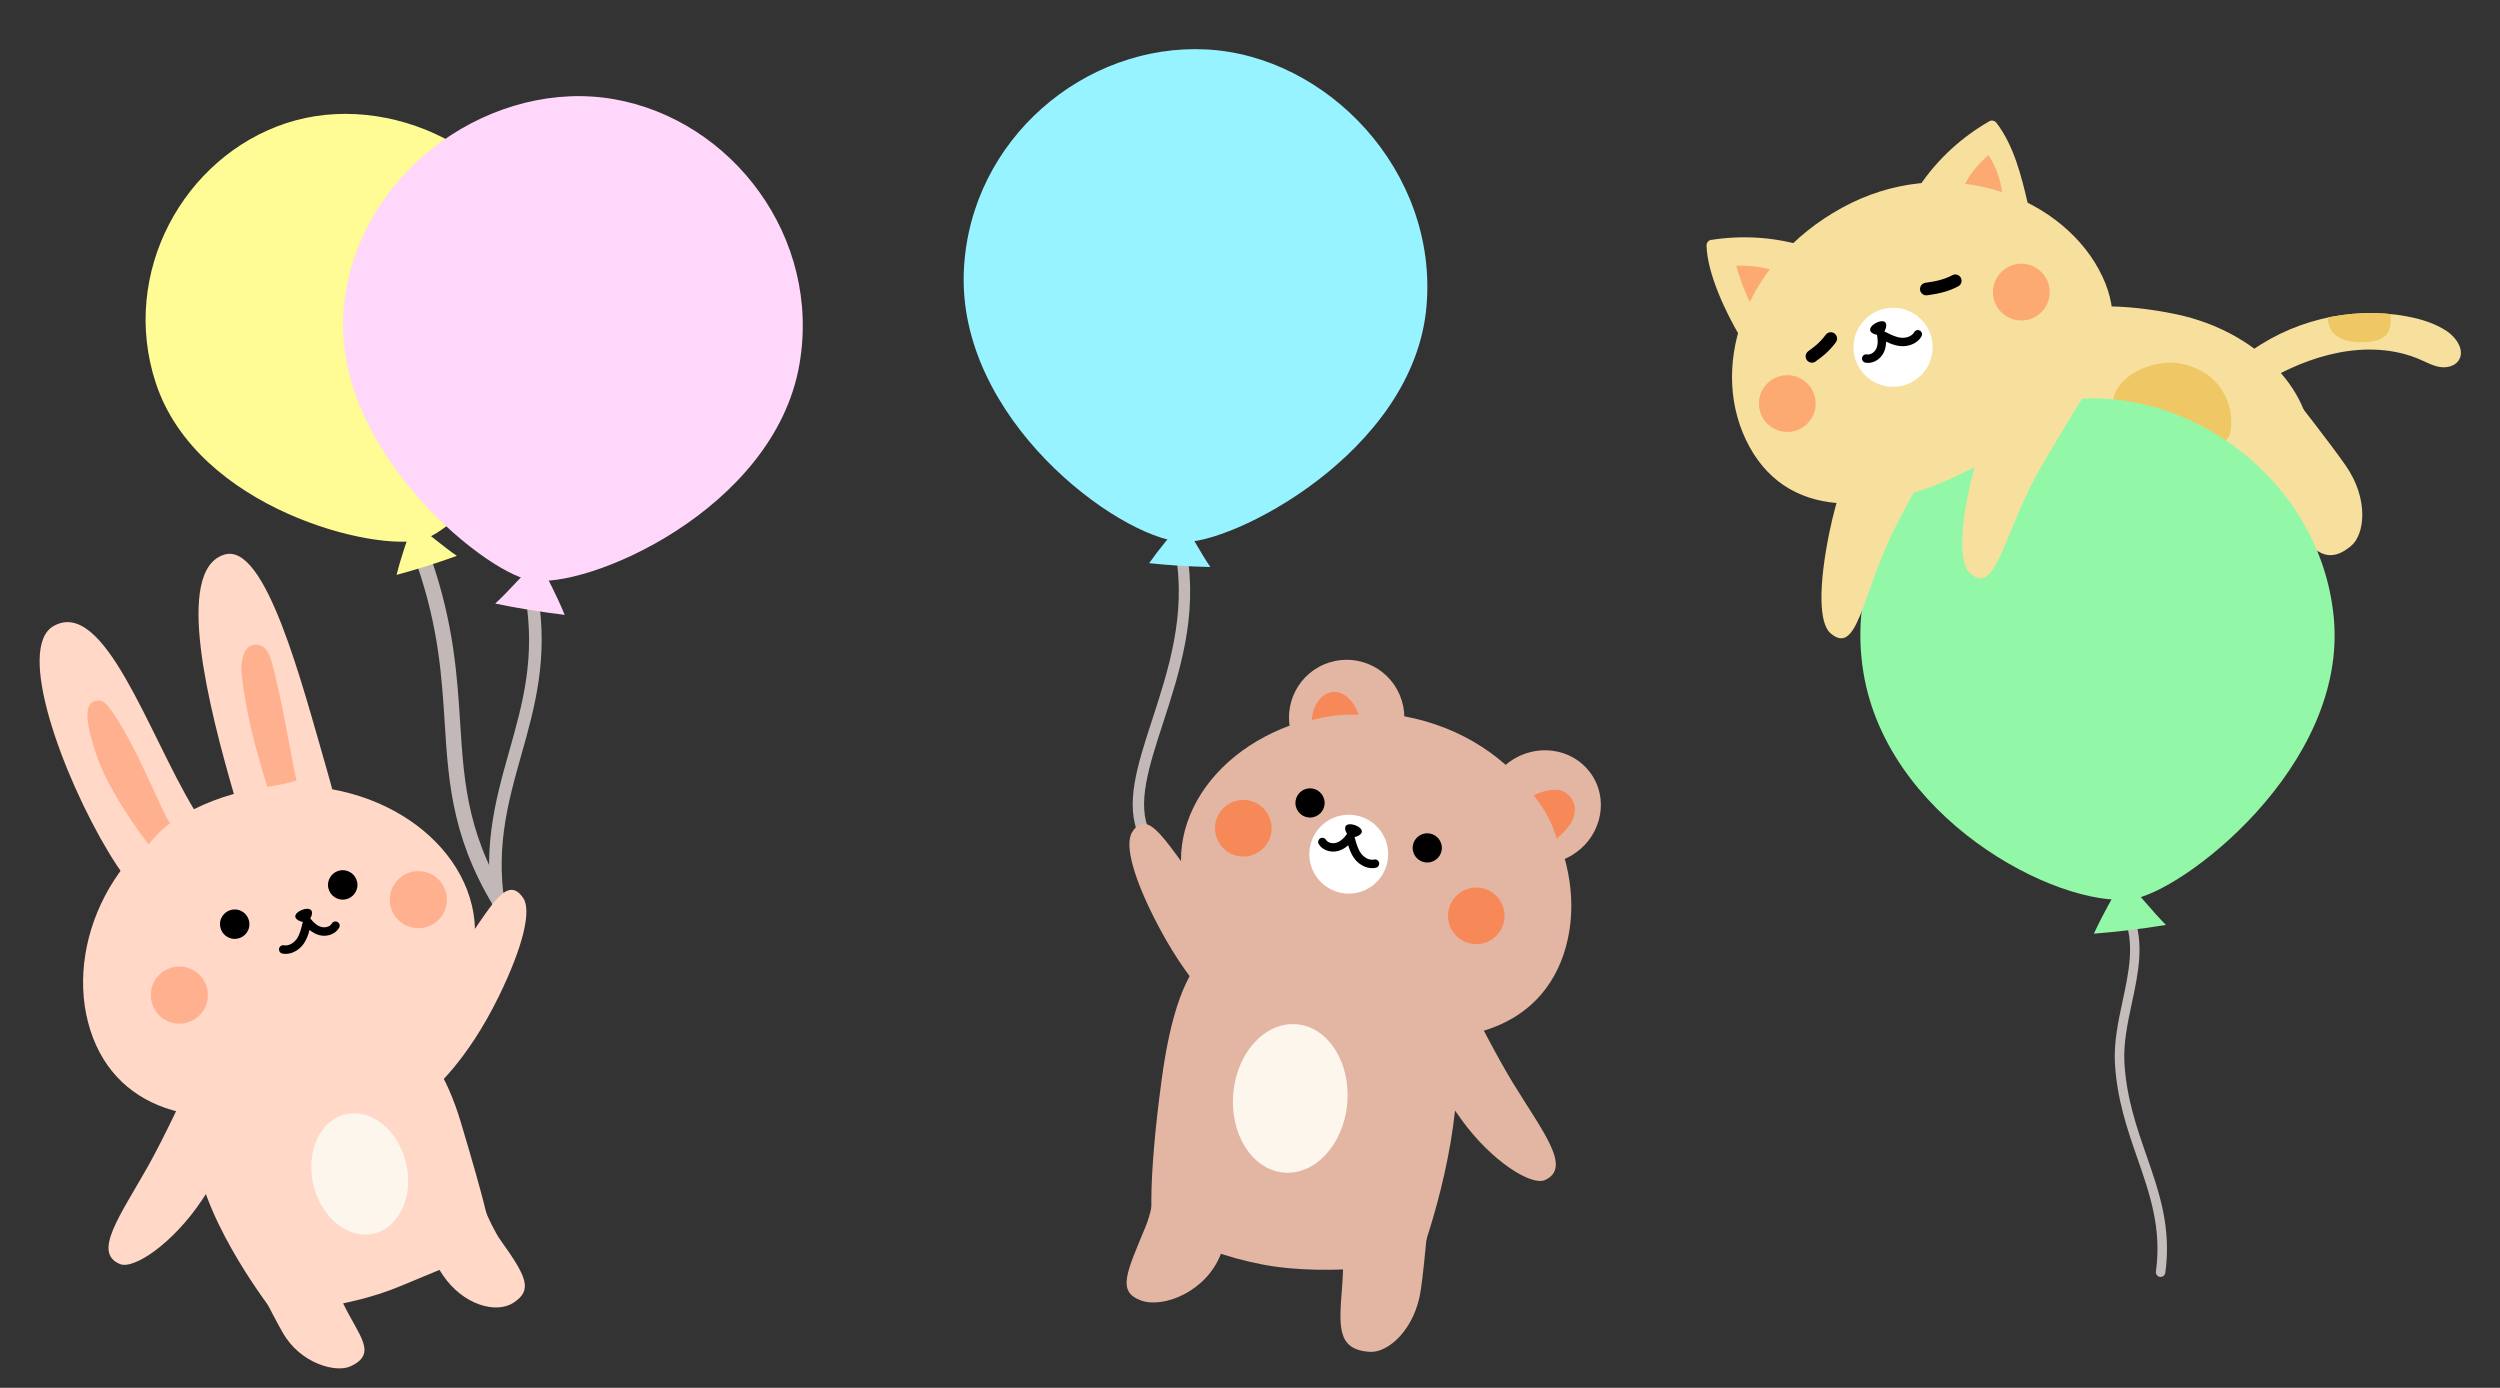 <svg xmlns="http://www.w3.org/2000/svg" xmlns:xlink="http://www.w3.org/1999/xlink" id="_&#x30EC;&#x30A4;&#x30E4;&#x30FC;_1" data-name="&#x30EC;&#x30A4;&#x30E4;&#x30FC;_1" viewBox="0 0 1414.4 785.18"><rect x="0" y="0" width="1414.4" height="785.18" fill="#333333" stroke="none"/><defs><style>      .cls-1 {        fill: #fca972;      }      .cls-2 {        fill: #f7e09e;      }      .cls-3 {        fill: #fff;      }      .cls-4 {        fill: #ffd8c7;      }      .cls-5 {        fill: #fffb95;      }      .cls-6 {        fill: #c2b8b8;      }      .cls-7 {        fill: #efc865;      }      .cls-8 {        fill: #e3b6a3;      }      .cls-9 {        fill: #97f3ff;      }      .cls-10 {        fill: #fcf6ed;      }      .cls-11 {        fill: #f78959;      }      .cls-12 {        fill: #ffb08f;      }      .cls-13 {        fill: #c5bcbc;      }      .cls-14 {        fill: #92f8a7;      }      .cls-15 {        clip-path: url(#clippath);      }      .cls-16 {        fill: #ffd7fa;      }    </style><clipPath id="clippath"><path class="cls-2" d="M1269.06,201.99c25.69-20.39,60.38-29.01,92.63-23,7.98,1.49,15.94,3.88,22.68,8.41,5.47,3.67,10.3,10.97,6.67,16.47-2.19,3.33-6.73,4.39-10.66,3.76-3.94-.63-7.5-2.6-11.15-4.2-14.37-6.29-30.78-6.92-46.17-3.92s-29.92,9.43-43.42,17.45c-.46-1.29-8.61-11.67-10.57-14.96Z"></path></clipPath></defs><g><g><path class="cls-6" d="M287.79,522.4c-1.42,0-2.81-.69-3.65-1.96-28.16-42.6-30.28-75.89-32.52-111.14-1.7-26.74-3.47-54.39-15.79-90.02-.79-2.28.42-4.76,2.7-5.55,2.28-.79,4.76.42,5.55,2.7,12.71,36.76,14.59,66.28,16.25,92.32,2.27,35.53,4.22,66.22,31.1,106.88,1.33,2.01.78,4.72-1.23,6.05-.74.49-1.58.72-2.4.72Z"></path><path class="cls-5" d="M88.14,216.68c-20.51-62.36,15.89-127.97,73.8-147.01,57.91-19.04,130.88,15.12,149.85,80.61,20.63,71.21-48.89,148.22-72.4,154.89-26.85,7.62-127.84-17.32-151.25-88.49Z"></path><path class="cls-5" d="M233.79,295.63c-3.29,9.29-6.8,19.13-9.42,29.61,11.51-3.11,22.88-6.7,34.09-10.76-8.06-5.54-14.95-11.76-24.67-18.85Z"></path></g><g><path class="cls-6" d="M282.68,523.53c-1.32-.31-2.4-1.35-2.7-2.77-8-38.63.19-67.64,8.1-95.69,7.7-27.28,14.97-53.05,9.13-87.87-.33-1.95.99-3.8,2.94-4.13,1.95-.33,3.8.99,4.13,2.94,6.1,36.4-1.73,64.16-9.3,91-8.03,28.47-15.62,55.37-7.98,92.28.4,1.94-.85,3.84-2.78,4.24-.53.11-1.05.1-1.54-.02Z"></path><path class="cls-16" d="M452.25,206.33c12.6-72.04-38.06-138.53-104.96-150.23-66.9-11.7-141.86,37.68-152.26,112.93-11.31,81.81,77.98,154.16,104.68,159.14,31.91,5.96,138.16-39.62,152.54-121.84Z"></path><path class="cls-16" d="M304.35,316.74c5.12,9.71,10.56,20,15.13,31.13-13.18-1.58-26.3-3.72-39.31-6.39,8-7.4,14.59-15.36,24.17-24.74Z"></path></g><g><g><path class="cls-4" d="M52.57,586.99c-17.59-45.98,6.92-110.58,68.02-133.95,61.1-23.37,126.13,4.52,143.71,50.51,17.59,45.98-18.91,92.63-80.02,116.01-61.1,23.37-114.13,13.42-131.72-32.56Z"></path><path class="cls-4" d="M61.4,482.12c-25.9-43.03-52.86-115.93-30.91-128.04,28.55-15.75,53.31,60.71,79.21,103.74,25.9,43.03,22.75,45.96,8.6,54.48-14.15,8.52-31,12.85-56.9-30.18Z"></path><path class="cls-4" d="M132.31,449.19c-13.95-48.24-34.2-126.76-5.3-135.44,23.3-7,43.64,72.4,57.59,120.64,13.95,48.24,8.81,49.47-7.06,54.06-15.87,4.59-31.27,8.98-45.23-39.27Z"></path><path class="cls-4" d="M111.16,654.84c-7.09-51.39,11.29-79.13,60.04-89.58,40.71-8.73,74.4,19.3,89.31,68.99,15.04,50.12,14.43,52.88,16.23,57.83,5.47,15-14.85,20.62-50.17,35.53-32.59,13.76-72.01,14.66-72.01,14.66,0,0-38.05-48.57-43.41-87.44Z"></path><path class="cls-4" d="M159.94,753.93c-6.97-12.25-19.67-38.11-19.67-38.11l40.54-10.6s9.48,24.2,13.31,32.16c8.83,18.37,19.9,28.47,4.07,35.67-8.08,3.68-28.17-1.41-38.25-19.13Z"></path><path class="cls-4" d="M250.55,721.4c-6.17-9.16-16.96-28.65-16.96-28.65l35.14-22.21s8.03,22.12,14.46,31.11c14.91,20.85,18.28,28.24,7.29,35.4-9.84,6.42-28.54,1.25-39.93-15.65Z"></path><path class="cls-4" d="M84.13,659.1c9.1-16.23,21.03-42.21,21.03-42.21l35.11,19.62s-15.04,26.11-26.29,42.86c-16.13,24.01-38.21,39.05-46.15,35.77-15.69-6.49.27-27.45,16.3-56.04Z"></path><path class="cls-4" d="M248.19,553.61c25.36-30.28,36.42-62.26,47.79-45.61,4.85,7.09.01,27.47-13.76,55.68-18.32,37.53-37.86,53.22-37.86,53.22l-33.55-22.6s27.79-29.24,37.38-40.68Z"></path></g><path d="M185.57,500.65c0-4.6,3.73-8.33,8.33-8.33s8.33,3.73,8.33,8.33-3.73,8.33-8.33,8.33-8.33-3.73-8.33-8.33Z"></path><circle cx="132.78" cy="522.88" r="8.33" transform="translate(-406.61 531.98) rotate(-76.72)"></circle><path d="M167.16,519.06c-.71-1.85,1.94-3.62,3.79-4.33,1.85-.71,4.72-1.05,5.43.8.71,1.85-1.01,5.19-2.87,5.9-1.85.71-5.64-.52-6.35-2.37Z"></path><path class="cls-12" d="M96.2,465.72c-4.19-4.98-19.86-46.4-34.5-65.5-2.24-2.93-5.1-5.15-9.13-3.11-6.59,3.33-1.06,20.77,1.72,29.28,6.39,19.58,24.64,45.09,29.88,51.33,4.19-5.79,8.78-9.24,12.04-12Z"></path><path class="cls-12" d="M167.77,441.49c-2.35-8.92-9.14-51.8-14.96-69.88-.51-1.59-2.95-7.44-8.92-6.8-6.58.7-7.79,10.89-7.27,15.72,2.62,23.96,7.65,41.64,14.64,64.71,7.1-1.45,11.04-1.78,16.51-3.76Z"></path><ellipse class="cls-10" cx="203.46" cy="664.18" rx="26.92" ry="34.7" transform="translate(-149.17 65.7) rotate(-13.48)"></ellipse><path d="M161.63,539.67c-.61,0-1.22-.05-1.84-.17-1.3-.24-2.15-1.49-1.91-2.79.24-1.3,1.5-2.16,2.79-1.91,2.94.55,5.88-1.6,7.36-3.83,1.62-2.44,2.35-5.49,3.12-8.71l1.56-6.32,3.03,3.9c1.97,2.54,4.08,4.1,6.26,4.63,1.98.48,4.66-.12,5.7-1.95.65-1.15,2.11-1.55,3.26-.9,1.15.65,1.55,2.11.9,3.26-2,3.51-6.62,5.29-10.98,4.24-2.02-.49-3.95-1.5-5.75-3.01-.69,2.6-1.57,5.18-3.11,7.51-2.11,3.18-6.01,6.05-10.39,6.05Z"></path><circle class="cls-12" cx="101.47" cy="563.01" r="16.15" transform="translate(-469.79 532.42) rotate(-76.72)"></circle><circle class="cls-12" cx="236.68" cy="508.99" r="16.15"></circle></g></g><g><g><path class="cls-6" d="M648.04,475.02c-1.39.25-2.83-.45-3.46-1.79-8.42-17.85-1.16-40.12,7.24-65.9,9.09-27.88,19.39-59.48,13.25-94.09-.31-1.75.85-3.41,2.6-3.72s3.41.85,3.72,2.6c6.42,36.19-4.14,68.6-13.46,97.2-7.98,24.49-14.87,45.63-7.54,61.17.76,1.6.07,3.52-1.53,4.27-.26.12-.54.21-.81.26Z"></path><path class="cls-9" d="M545.34,152.45c3.71-73.78,68.5-127.94,137.01-124.49,68.51,3.45,131.31,68.86,124.71,145.31-7.17,83.12-111.31,135.48-138.73,133.34-36.33-2.84-127.23-69.94-122.99-154.16Z"></path><path class="cls-9" d="M669.01,295.1c-6.22,7.26-12.84,14.95-18.87,23.53,11.51,1.2,23.07,1.92,34.63,2.16-5.37-7.83-9.43-15.87-15.76-25.69Z"></path></g><g><path class="cls-8" d="M884.56,540.09c15.73-46.2-10.93-109.29-72.32-130.19-61.39-20.9-124.78,9.14-140.5,55.34-15.73,46.2,22.16,91.07,83.55,111.97,61.39,20.9,113.55,9.09,129.28-37.11Z"></path><path class="cls-8" d="M824.56,608.03c1.21-58.47-31.07-84.59-87.28-84.64-46.94-.05-69.71,10.22-80.16,88.15-7.84,58.47-5.37,78.03-5.37,78.03,0,0,20.23,17.73,62.68,25.86,39.17,7.5,88.15-1.57,88.15-1.57,0,0,20.89-53.82,21.97-105.83Z"></path><path class="cls-8" d="M803.87,729.64c2.26-15.73,4.92-48.1,4.92-48.1l-47.97,3.96s-.68,31.27-1.41,41.19c-1.69,22.92-3.75,37.09,15.83,38.13,9.99.53,25.35-12.43,28.62-35.18Z"></path><path class="cls-8" d="M690.74,709.33c4.42-11.65,10.78-34.85,10.78-34.85l-45.31-18.87s-3.14,26.34-7.88,37.86c-11.01,26.72-16.6,37.27-2.7,42.32,12.45,4.52,36.95-4.98,45.11-26.46Z"></path><path class="cls-8" d="M855.96,612.69c-9.61-15.74-22.39-41.04-22.39-41.04l-34.06,20.73s15.87,25.31,27.63,41.48c16.86,23.19,39.29,37.27,47.03,33.73,15.3-7-1.28-27.18-18.21-54.91Z"></path><path class="cls-8" d="M689.54,514.24c-26.24-29.06-38.38-60.33-49.03-43.42-4.54,7.2,1,27.21,15.68,54.65,19.53,36.5,39.47,51.32,39.47,51.32l32.4-23.63s-28.61-27.94-38.53-38.92Z"></path><path d="M749.42,453.97c-.17-4.56-4-8.12-8.56-7.95-4.56.17-8.12,4-7.95,8.56.17,4.56,4,8.12,8.56,7.95s8.12-4,7.95-8.56Z"></path><path d="M815.74,479.4c-.17-4.56-4-8.12-8.56-7.95-4.56.17-8.12,4-7.95,8.56.17,4.56,4,8.12,8.56,7.95,4.56-.17,8.12-4,7.95-8.56Z"></path><path class="cls-3" d="M740.78,484.09c-.46-12.31,9.15-22.66,21.46-23.12s22.66,9.15,23.12,21.46c.46,12.31-9.15,22.66-21.46,23.12-12.31.46-22.66-9.15-23.12-21.46Z"></path><path d="M770.4,470.94c.63-1.86-2.05-3.52-3.91-4.15-1.86-.63-4.72-.86-5.35,1-.63,1.86,1.2,5.11,3.06,5.74,1.86.63,5.57-.72,6.21-2.58Z"></path><ellipse class="cls-10" cx="729.93" cy="621.4" rx="42.11" ry="32.37" transform="translate(47.91 1295.03) rotate(-85.05)"></ellipse><path d="M776.63,491.15c-4.34.16-8.31-2.54-10.52-5.61-1.62-2.25-2.58-4.77-3.36-7.32-1.73,1.56-3.6,2.63-5.59,3.19-4.29,1.2-8.93-.39-11.04-3.8-.69-1.11-.35-2.58.77-3.27,1.12-.69,2.58-.35,3.27.77,1.1,1.78,3.78,2.28,5.72,1.73,2.14-.6,4.17-2.22,6.04-4.82l2.86-3.97,1.77,6.2c.88,3.17,1.72,6.16,3.42,8.52,1.55,2.16,4.53,4.18,7.43,3.52,1.28-.29,2.55.51,2.84,1.79.29,1.28-.51,2.55-1.79,2.84-.61.14-1.21.21-1.81.24Z"></path><path class="cls-11" d="M851.23,517.55c-.33-8.84-7.76-15.73-16.6-15.41-8.84.33-15.73,7.76-15.41,16.6.33,8.84,7.76,15.73,16.6,15.41,8.84-.33,15.73-7.76,15.41-16.6Z"></path><path class="cls-11" d="M719.42,467.98c-.33-8.84-7.76-15.73-16.6-15.41-8.84.33-15.73,7.76-15.41,16.6.33,8.84,7.76,15.73,16.6,15.41,8.84-.33,15.73-7.76,15.41-16.6Z"></path><ellipse class="cls-8" cx="872.85" cy="456.64" rx="33.21" ry="31.81" transform="translate(-110.97 506.37) rotate(-30.51)"></ellipse><circle class="cls-8" cx="761.88" cy="405.88" r="32.62" transform="translate(-101.31 415.61) rotate(-28.69)"></circle><path class="cls-11" d="M742.06,407.38c.36-3.92,1.53-7.78,3.72-10.77s5.43-5.07,8.92-5.17c6.15-.19,11.62,5.75,13.97,12.93-10.91-.34-17.23.73-26.6,3.01Z"></path><path class="cls-11" d="M880.75,474.46c2.66-2.36,5.33-4.78,7.32-7.73,1.99-2.95,3.27-6.52,2.86-10.05-.48-4.13-3.42-7.88-7.32-9.34-4.54-1.7-12.69.79-15.92,2.69,6.24,7.43,10.43,15.7,13.05,24.43Z"></path></g></g><g><path class="cls-2" d="M1327.15,263.46c-9.09-13.08-29.25-38.65-29.25-38.65l-32.48,35.68s20.87,23.4,27.11,31.18c14.42,17.97,22.59,29.77,37.66,17.15,7.69-6.44,10.11-26.44-3.04-45.36Z"></path><path class="cls-2" d="M1085.42,243.65c-1.36-34.98,50.05-85.68,145.4-65.94,51.77,10.72,82.04,51.42,74.84,79.66-10.8,42.32-56.76,36.21-107.31,20.74-68.67-21.01-111.79-5.34-112.92-34.46Z"></path><path class="cls-7" d="M1261.82,244.46c-2.72,13.38-25.69,7.02-39.2,4.27-13.51-2.75-29.48-10.35-26.75-23.73,2.72-13.38,23.16-21.73,36.76-19.46,25.01,4.17,31.92,25.55,29.19,38.92Z"></path><g><path class="cls-2" d="M1269.06,201.99c25.69-20.39,60.38-29.01,92.63-23,7.98,1.49,15.94,3.88,22.68,8.41,5.47,3.67,10.3,10.97,6.67,16.47-2.19,3.33-6.73,4.39-10.66,3.76-3.94-.63-7.5-2.6-11.15-4.2-14.37-6.29-30.78-6.92-46.17-3.92s-29.92,9.43-43.42,17.45c-.46-1.29-8.61-11.67-10.57-14.96Z"></path><g class="cls-15"><path class="cls-7" d="M1352.64,180.67c0,7.46-2.73,12.98-16.76,12.98s-18.92-6.59-18.92-14.06,4.89-12.98,18.92-12.98,16.76,6.59,16.76,14.06Z"></path></g></g><g><path class="cls-13" d="M1222.61,722.44c-.19.02-.39.01-.59-.02-1.47-.2-2.5-1.56-2.29-3.03,3.35-24.3-3.34-43.55-10.43-63.93-5.68-16.33-11.55-33.21-12.75-53.83-.69-11.81,1.86-23.73,4.33-35.26,3.56-16.64,6.92-32.35.98-47.03-.56-1.38.11-2.94,1.48-3.5,1.37-.56,2.94.11,3.5,1.48,6.55,16.21,2.86,33.47-.71,50.17-2.39,11.18-4.86,22.74-4.22,33.82,1.16,19.88,6.9,36.4,12.46,52.38,7.3,21,14.2,40.84,10.68,66.43-.17,1.27-1.21,2.21-2.44,2.31Z"></path><path class="cls-14" d="M1053.7,376.86c-9.99-74.76,44.97-141.18,114.4-150.46,69.42-9.28,144.63,44.72,152.23,122.69,8.26,84.78-86.68,156.34-114.48,159.66-42.32,5.05-140.74-46.56-152.14-131.89Z"></path><path class="cls-14" d="M1201.53,496.78c-5.68,9.8-11.72,20.17-16.89,31.46,13.65-1.08,27.26-2.74,40.77-4.95-7.93-7.96-14.4-16.44-23.88-26.5Z"></path></g><path class="cls-2" d="M984.24,190.09c-7.34-12.49-18.32-34.75-18.75-51.19-.04-1.56,1.07-2.94,2.61-3.18,17.2-2.64,35.5-1.89,54.2,3.96-14.71,13.55-24.36,32.58-38.07,50.4Z"></path><path class="cls-1" d="M982.29,150.31c2.93,10.75,7.31,21.11,13.16,30.26,4.56-8.46,9.61-16.66,15.04-24.87-8.12-3.73-17.03-5.72-28.2-5.39Z"></path><path class="cls-2" d="M1147.31,115.36c-3.79-16.1-7.87-32.81-17.83-45.9-.95-1.24-2.67-1.62-4.03-.84-15.07,8.71-28.86,20.75-39.78,37.02,19.96,1.35,39.8,4.4,61.65,9.72Z"></path><path class="cls-1" d="M1109.48,108.95c3.08-7.96,8.3-15.07,15.54-21.21,5.01,7.9,8.05,17.05,7.91,26.45-7-1.52-14.09-2.65-23.46-5.24Z"></path><path class="cls-2" d="M1187.34,152.26c-23.5-42.91-88.13-65.97-145.16-34.74-57.02,31.23-75.91,92.31-52.41,135.22,23.5,42.91,75.91,39.85,132.93,8.62,57.02-31.23,88.13-66.19,64.63-109.1Z"></path><path class="cls-2" d="M1151.54,269.91c-18.54,34.6-22.83,67.94-37.26,54.06-6.15-5.92-5.57-26.72,2.11-56.96,10.22-40.22,26.06-59.44,26.06-59.44l37.22,15.2s-21.12,34.07-28.13,47.15Z"></path><path class="cls-2" d="M1070.24,302.45c-16.9,35.43-19.62,68.94-34.69,55.74-6.42-5.62-6.82-26.43-.56-56.99,8.33-40.65,23.25-60.6,23.25-60.6l37.89,13.44s-19.5,35.02-25.89,48.41Z"></path><path class="cls-3" d="M1056.55,213.52c-9.41-8-10.56-22.11-2.56-31.52,8-9.41,22.11-10.56,31.52-2.56s10.56,22.11,2.56,31.52c-8,9.41-22.11,10.56-31.52,2.56Z"></path><path d="M1066.88,182.72c-.95-1.73-3.99-.87-5.72.08-1.73.95-3.83,2.9-2.89,4.63.95,1.73,4.58,2.57,6.31,1.63,1.73-.95,3.24-4.61,2.29-6.34Z"></path><path d="M1057.54,205.28c-.72.06-1.45.02-2.16-.11-1.29-.24-2.14-1.49-1.89-2.78.24-1.29,1.49-2.14,2.78-1.89,2.06.4,4.23-1.25,5.15-3.06,1.25-2.48.98-5.57.53-7.72l-1.01-4.8,5.79,2.89c2.94,1.49,5.71,2.9,8.61,3.24,2.65.32,6.16-.53,7.64-3.11.65-1.14,2.1-1.54,3.24-.88,1.14.65,1.54,2.1.88,3.24-2.56,4.49-8.04,5.98-12.33,5.47-2.76-.33-5.28-1.33-7.69-2.47-.02,2.34-.49,4.44-1.42,6.29-1.65,3.27-4.85,5.43-8.12,5.7Z"></path><path class="cls-1" d="M1021.57,216.08c-6.76-5.74-16.89-4.92-22.63,1.84-5.74,6.76-4.92,16.89,1.84,22.63s16.89,4.92,22.63-1.84c5.74-6.76,4.92-16.89-1.84-22.63Z"></path><path class="cls-1" d="M1153.99,153.03c-6.76-5.74-16.89-4.92-22.63,1.84-5.74,6.76-4.92,16.89,1.84,22.63,6.76,5.74,16.89,4.92,22.63-1.84,5.74-6.76,4.92-16.89-1.84-22.63Z"></path><path d="M1090.11,167.08c-1.89.15-3.58-1.2-3.82-3.1-.25-1.95,1.12-3.74,3.08-4,6.68-.87,11.08-2.11,15.18-4.29,1.74-.92,3.9-.26,4.82,1.48.92,1.74.26,3.9-1.48,4.82-4.92,2.61-10.02,4.07-17.61,5.06-.06,0-.12.01-.17.02Z"></path><path d="M1025.41,205.18c-.96.08-1.94-.23-2.7-.93-1.45-1.33-1.55-3.59-.22-5.04.41-.44.87-.78,1.64-1.33,1.75-1.25,5.4-3.86,8.77-8.45,1.16-1.59,3.4-1.93,4.99-.77,1.59,1.16,1.93,3.4.77,4.99-4.04,5.52-8.32,8.57-10.38,10.04-.29.2-.52.36-.67.49-.61.6-1.4.94-2.2,1ZM1027.75,204.04s-.06.07-.09.1c.04-.04.07-.07.09-.1Z"></path></g></svg>
